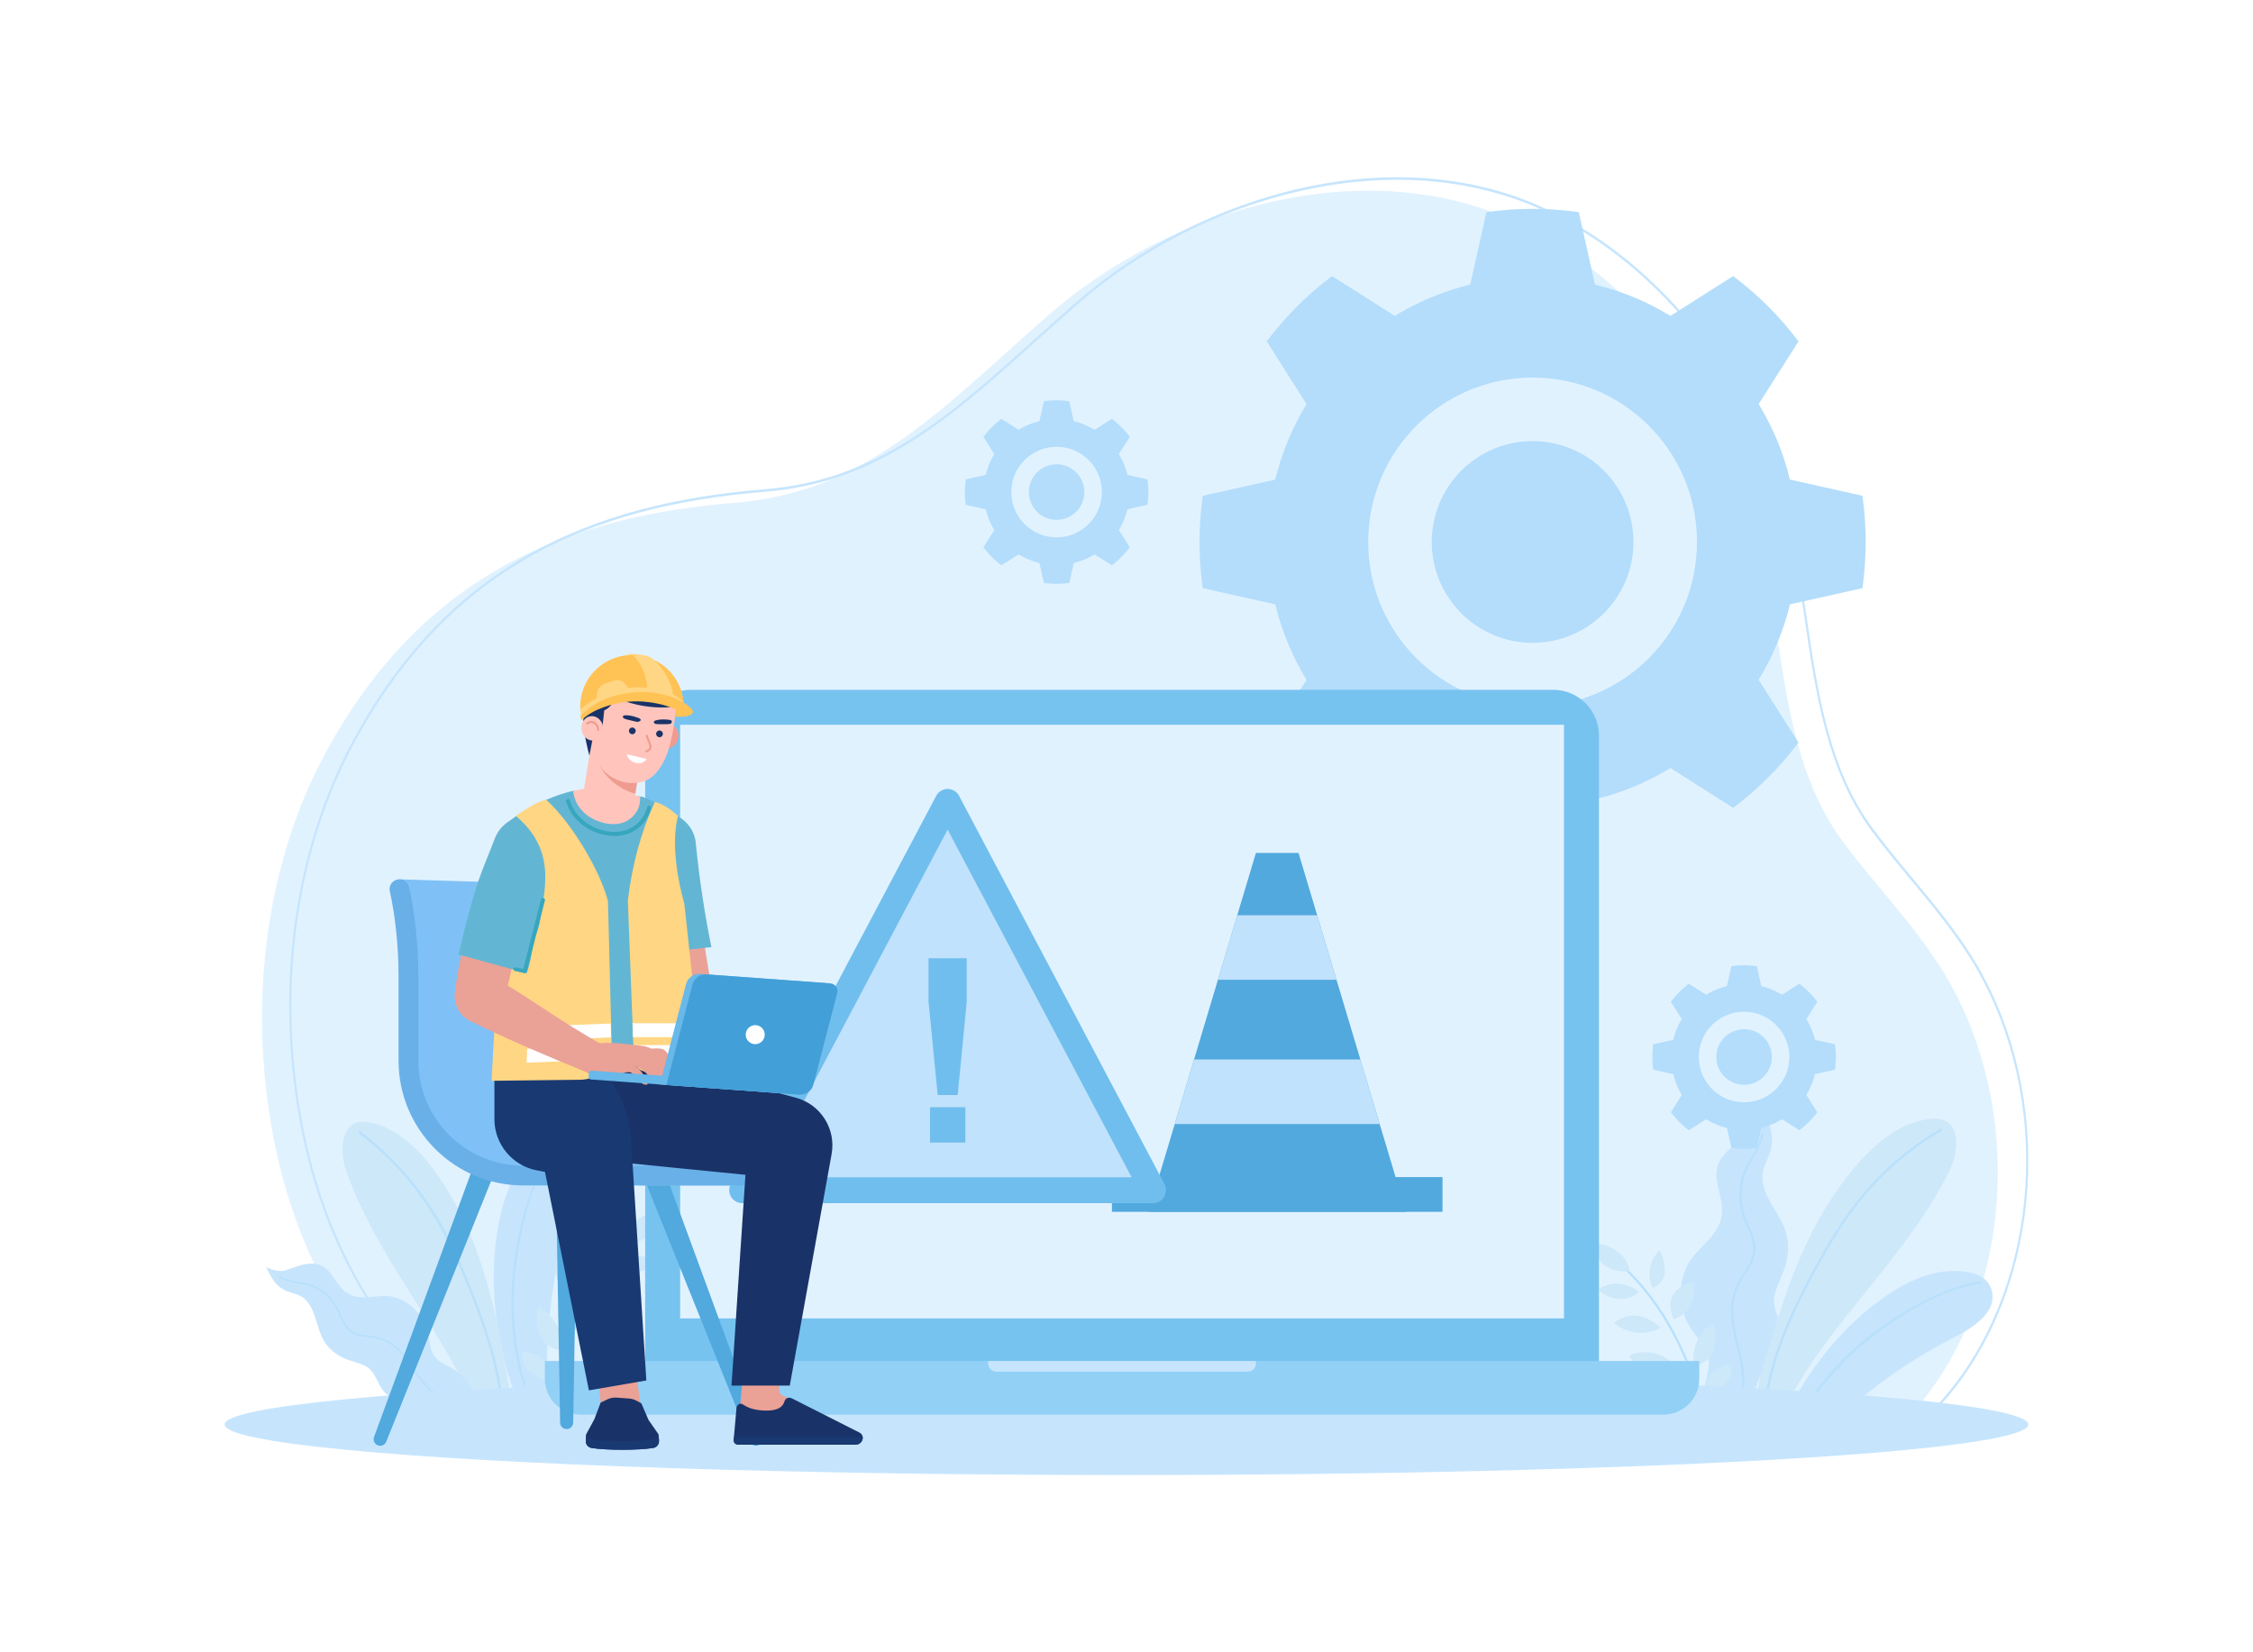 <?xml version="1.0" encoding="utf-8"?>
<!-- Generator: Adobe Illustrator 27.5.0, SVG Export Plug-In . SVG Version: 6.00 Build 0)  -->
<svg version="1.1" id="Layer_1" xmlns="http://www.w3.org/2000/svg" xmlns:xlink="http://www.w3.org/1999/xlink" x="0px" y="0px"
	 viewBox="0 0 3000 2200" style="enable-background:new 0 0 3000 2200;" xml:space="preserve">
<g>
	<rect style="fill:#FFFFFF;" width="3000" height="2200"/>
	<g>
		<g>
			<g>
				<path style="fill:#E1F2FF;" d="M590.797,1901.508h1936.718c14.725-14.638,28.495-30.382,41.124-47.379
					c116.548-156.863,121.611-397.424,16.645-564.01c-38.401-60.943-87.117-110.188-130.883-168.929
					c-102.071-136.998-73.059-339.192-138.088-497.186c-61.629-149.732-171.801-272.699-304.525-331.625
					c-196.688-87.325-449.068-17.513-614.068,125.794c-136.54,118.59-240.856,236.95-417.432,251.098
					c-222.446,17.823-415.77,93.792-545.371,330.451c-70.431,128.612-96.805,285.265-82.154,436.266
					C373.491,1649.631,464.872,1798.906,590.797,1901.508z"/>
			</g>
			<g>
				<g>
					<path style="fill:#C6E5FD;" d="M2625.495,1273.255c-23.643-37.426-50.261-69.507-78.447-103.478
						c-18.948-22.726-35.98-43.352-52.564-65.623c-59.101-79.358-74.286-183.001-88.982-283.328
						c-10.592-72.322-21.542-147.108-48.762-213.259C2293.607,454.223,2182.173,332.893,2051,274.69
						c-93.733-41.634-204.432-49.853-320.106-23.751c-107.638,24.345-212.754,77.574-295.992,149.876
						c-20.065,17.382-40.119,35.438-57.809,51.366c-111.709,100.42-208.189,187.144-358.518,199.227
						c-123.435,9.89-224.258,37.162-308.229,83.361C611.281,789.313,533.171,870.507,471.56,982.99
						c-68.49,124.989-97.793,280.54-82.513,438.001c19.085,196.439,99.487,353.668,239.157,467.459l0.365,0.291h22.137v-3.382
						h-21.249c-138.648-113.051-218.572-269.415-237.551-464.75c-15.207-156.687,13.938-311.446,82.069-435.781
						c61.313-111.941,139.03-192.733,237.59-246.992c83.644-46.021,184.131-73.194,307.201-83.057
						c151.2-12.143,247.993-99.158,360.073-199.914c17.684-15.915,37.727-33.964,57.77-51.326
						c82.895-72.011,187.601-125.022,294.824-149.281c115.152-25.977,225.3-17.818,318.556,23.605
						c130.489,57.893,241.35,178.608,304.168,331.186c27.04,65.715,37.951,140.257,48.526,212.446
						c14.753,100.697,30.005,204.816,89.634,284.894c16.634,22.33,33.7,42.989,52.676,65.755
						c28.113,33.885,54.67,65.887,78.194,103.128c50.907,80.857,77.397,182.136,74.589,285.171
						c-2.802,103.802-35.188,202.484-91.189,277.865c-12.276,16.464-26.029,32.293-40.883,47.052h-22.559v3.382h23.121l0.674-0.086
						l0.421-0.515c15.039-14.924,28.961-30.938,41.388-47.607c56.439-75.969,89.078-175.404,91.903-279.985
						C2703.476,1456.752,2676.79,1354.727,2625.495,1273.255z"/>
				</g>
			</g>
			<g>
				<g>
					<path style="fill:#C6E5FD;" d="M667.532,1794.139c8.016,37.271,17.682,71.711,44.389,101.52
						c0.395,0.447,0.873,0.997,1.435,1.649l19.295,1.581c0.332-6.032-1.699-13.981-2.647-18.843l0.002-0.032
						c-0.218-1.166-0.389-2.137-0.426-2.873c-0.13-2.339-0.289-4.68-0.389-7.016c-0.584-10.924-0.921-21.859-1.075-32.811
						c-0.031-2.427-0.03-4.882,0.002-7.336c-0.084-11.871,0.17-23.779,0.698-35.663c0.595-13.985,1.587-27.969,3.007-41.949
						c2.169-21.893,5.314-43.769,9.554-65.556c4.911-25.432,11.227-50.429,18.945-75.375c6.917-22.429,15.424-46.481,10.612-69.456
						c-4.251-20.282-25.839-32.002-46.815-18.572c-32.57,20.836-48.701,56.798-56.962,91.395
						C653.057,1673.766,655.021,1736.183,667.532,1794.139z"/>
				</g>
				<g>
					<g>
						<path style="fill:#B9E0FB;" d="M719.525,1897.813l3.677,0.301c0.002-0.032-0.028-0.034-0.025-0.066
							c-15.83-28.503-26.476-59.674-32.452-91.962c-9.968-53.983-7.616-110.37,3.665-163.952
							c8.481-40.352,21.667-83.093,46.029-116.307c1.195-1.656-1.329-3.458-2.491-1.831c-12.603,17.146-21.714,37.035-29.217,57.087
							C671.708,1680.238,668.02,1803.492,719.525,1897.813z"/>
					</g>
				</g>
				<g>
					<g>
						<path style="fill:#B9E0FB;" d="M736.521,1896.328c0.67-6.2,1.493-12.369,2.408-18.568v-0.032
							c11.826-80.475,40.599-160.218,93.602-220.757c0.609-0.731,1.25-1.462,1.89-2.162c1.341-1.494-0.823-3.752-2.164-2.226
							c-1.311,1.463-2.591,2.925-3.84,4.419c-50.23,58.44-78.423,133.955-91.042,210.933c-1.524,9.443-2.834,18.886-3.901,28.33
							c-0.031,0.032-0.031,0.032-0.031,0.064H736.521z"/>
					</g>
				</g>
				<g>
					<g>
						<path style="fill:#CDE8F9;" d="M790.532,1740.151c10.271,4.762,22.564,6.186,34.296,3.975
							c11.733-2.211,22.829-8.045,30.959-16.275c-9.831-5.998-20.134-9.636-32.279-7.667
							C811.364,1722.153,798.405,1731.283,790.532,1740.151z"/>
					</g>
					<g>
						<path style="fill:#CDE8F9;" d="M752.061,1842.092c10.411,3.583,22.15,3.809,32.753,0.631c10.603-3.178,20-9.739,26.219-18.306
							c-10.208-4.798-20.458-7.31-31.488-4.324C768.516,1823.077,757.932,1832.942,752.061,1842.092z"/>
					</g>
					<g>
						<path style="fill:#CDE8F9;" d="M784.227,1631.083c14.822,12.707,20.367,33.571,13.823,52.014
							c-9.783-1.897-17.921-11.084-19.104-20.099C777.764,1653.983,779.268,1639.339,784.227,1631.083z"/>
					</g>
					<g>
						<path style="fill:#CDE8F9;" d="M817.067,1687.511c17.801,12.655,42.487,8.951,57.287-8.597
							C856.055,1667.874,832.948,1671.792,817.067,1687.511z"/>
					</g>
					<g>
						<path style="fill:#CDE8F9;" d="M716.773,1739.426c21.345,11.65,33.723,34.949,30.858,58.084
							c-12.319-0.059-24.641-9.053-28.525-19.39C715.222,1767.785,713.043,1750.234,716.773,1739.426z"/>
					</g>
					<g>
						<path style="fill:#CDE8F9;" d="M771.776,1798.48c24.924,10.927,53.692,1.092,66.76-22.824
							C813.452,1766.736,786.646,1776.473,771.776,1798.48z"/>
					</g>
					<g>
						<path style="fill:#CDE8F9;" d="M733.679,1837.932c2.12-21.561-14.624-37.791-38.859-37.664
							C694.463,1821.167,710.555,1836.069,733.679,1837.932z"/>
					</g>
					<g>
						<path style="fill:#CDE8F9;" d="M874.811,1613.056c-11.713,2.377-23.154,7.27-31.899,14.985
							c-8.745,7.715-14.566,18.403-14.482,29.085c12.495-0.016,26.555-3.614,35.383-12.101
							C872.642,1636.539,875.635,1624.258,874.811,1613.056z"/>
					</g>
					<g>
						<path style="fill:#CDE8F9;" d="M739.948,1679.534c-1.417,10.69-0.057,21.692,5.223,30.967
							c5.28,9.275,14.718,16.658,26.143,18.911c4.198-10.855,5.105-23.849-0.97-33.365
							C764.268,1686.532,752.176,1681.258,739.948,1679.534z"/>
					</g>
				</g>
				<g>
					<path style="fill:#CDE8F9;" d="M583.054,1565.082c-22.929-33.033-53.475-63.818-91.986-70.839
						c-38.552-7.027-39.185,38.824-30.245,64.396c42.105,120.445,133.783,215.924,180.075,334.691
						c9.522,24.428,33.513,33.564,39.884,1.349c3.93-19.875-2.06-41.511-5.311-60.963
						C659.37,1737.399,638.775,1645.36,583.054,1565.082z"/>
				</g>
				<g>
					<g>
						<path style="fill:#B9E0FB;" d="M479.491,1506.133c44.305,33.624,81.847,76.559,109.427,125.985
							c16.015,28.701,28.866,59.379,41.042,90.021c11.362,28.595,21.567,57.764,29.157,87.711
							c8.585,33.868,13.577,68.641,13.154,103.719c-0.025,2.048-3.068,1.862-3.043-0.181
							c0.751-62.424-16.134-122.995-38.309-180.427c-21.692-56.18-46.42-111.189-84.26-157.675
							c-20.323-24.966-43.47-47.239-68.853-66.503C476.224,1507.583,477.899,1504.925,479.491,1506.133L479.491,1506.133z"/>
					</g>
				</g>
				<g>
					<path style="fill:#C6E5FD;" d="M2239.353,1737.672c1.889,11.235,5.97,22.033,12.212,31.375
						c1.462,2.193,3.019,4.329,4.637,6.437c5.394,7.09,11.29,13.957,15.149,21.716c1.668,3.385,2.93,6.936,3.627,10.738
						c0.532,2.963,0.669,5.902,0.529,8.856c-0.418,8.861-3.248,17.73-5.104,26.66c-1.009,4.81-1.716,9.671-1.6,14.552
						c0.266,12.376,5.741,23.899,11.841,35.174l54.521,3.41c1.155-8.4,0.804-17.182,0.35-25.747
						c-0.586-11.058,1.49-22.204,5.855-32.283c2.613-6.144,6.088-11.883,10.319-16.969c2.459-2.936,4.932-5.584,7.277-8.145
						c1.591-1.652,3.119-3.276,4.557-4.907c0.002-0.032,0.032-0.03,0.032-0.03c7.602-8.475,12.964-16.772,10.895-31.776
						c-0.019-0.193-0.041-0.353-0.091-0.548c-0.261-1.832-0.644-3.671-1.091-5.451c-1.749-6.766-4.612-13.252-6.953-19.801
						c-3.216-8.865-5.51-17.832-3.02-27.678c3.819-14.923,12.064-27.69,15.412-42.897c3.317-15.209,3.074-30.641-2.623-45.204
						c-9.392-24.127-30.985-44.748-29.125-70.751c0.7-10.053,5.462-18.006,9.035-27.051c3.505-8.923,4.469-18.8,2.941-28.325
						c-1.645-10.168-5.52-19.775-9.558-29.202c-0.134,6.585-6.502,18.578-9.195,22.391c-5.053,7.169-10.578,9.786-17.605,14.124
						c-13.612,8.386-28.08,17.865-34.513,33.644c-8.488,20.715,7.121,43.988,4.766,66.361c-3.284,31.105-35.019,44.57-46.965,70.197
						c-1.982,4.208-3.578,8.599-4.755,13.144C2237.778,1711.932,2237.206,1725.084,2239.353,1737.672z"/>
				</g>
				<g>
					<path style="fill:#C6E5FD;" d="M2371.674,1898.873l61.062,3.819c28.861-28.264,60.088-54.15,93.685-77.149
						c21.2-14.505,43.118-27.691,65.947-39.737c20.56-10.818,43.381-21.654,55.865-41.769c11.068-17.782,3.724-42.481-20.62-48.718
						c-37.856-9.662-74.39,3.884-104.373,22.458c-51.068,31.621-93.053,77.857-124.351,128.871
						C2388.379,1863.765,2378.705,1880.679,2371.674,1898.873z"/>
				</g>
				<g>
					<g>
						<path style="fill:#B9E0FB;" d="M2387.647,1899.872l3.469,0.217c4.871-9.315,10.184-18.347,15.941-27.129
							c30.556-46.601,71.754-85.528,117.446-115.511c33.952-22.276,72.839-42.778,113.146-48.125
							c1.938-0.261,1.292-3.359-0.616-3.096c-20.922,2.769-41.221,10.099-60.469,18.802
							C2499.951,1759.609,2427.9,1821.611,2387.647,1899.872z"/>
					</g>
				</g>
				<g>
					<g>
						<path style="fill:#B9E0FB;" d="M2163.843,1691.069c0.64,0.636,1.311,1.24,1.951,1.908
							c56.661,55.197,89.883,131.984,106.129,210.265H2275c-16.124-78.249-49.132-155.131-105.245-210.71
							c-1.25-1.271-2.499-2.48-3.749-3.688C2164.574,1687.445,2162.41,1689.703,2163.843,1691.069z"/>
					</g>
				</g>
				<g>
					<g>
						<path style="fill:#CDE8F9;" d="M2211.417,1767.915c-9.317,5.283-20.775,7.585-31.969,6.424
							c-11.193-1.161-22.049-5.778-30.288-12.881c8.814-6.411,18.242-10.639,29.806-9.739
							C2190.53,1752.62,2203.374,1760.192,2211.417,1767.915z"/>
					</g>
					<g>
						<path style="fill:#CDE8F9;" d="M2254.935,1860.775c-9.533,4.185-20.557,5.317-30.758,3.159
							c-10.201-2.158-19.511-7.593-25.976-15.163c9.255-5.312,18.714-8.477,29.302-6.533
							C2238.091,1844.181,2248.755,1852.63,2254.935,1860.775z"/>
					</g>
					<g>
						<path style="fill:#CDE8F9;" d="M2209.497,1664.844c-13.025,13.112-16.739,33.168-9.257,50
							c9.064-2.55,16.057-11.828,16.52-20.399C2217.223,1685.875,2214.755,1672.221,2209.497,1664.844z"/>
					</g>
					<g>
						<path style="fill:#CDE8F9;" d="M2182.673,1720.487c-15.831,13.296-39.314,11.746-54.496-3.598
							C2144.592,1705.072,2166.606,1706.947,2182.673,1720.487z"/>
					</g>
					<g>
						<path style="fill:#CDE8F9;" d="M2280.733,1761.456c-19.236,12.628-29.201,35.51-24.841,57.044
							c11.582-1.02,22.523-10.444,25.432-20.469C2284.233,1788.005,2285.02,1771.328,2280.733,1761.456z"/>
					</g>
					<g>
						<path style="fill:#CDE8F9;" d="M2233.255,1821.303c-22.654,12.229-50.418,5.232-64.429-16.237
							C2191.775,1794.713,2217.686,1801.771,2233.255,1821.303z"/>
					</g>
					<g>
						<path style="fill:#CDE8F9;" d="M2271.923,1855.423c-3.546-20.112,11.034-36.687,33.835-38.465
							C2307.599,1836.584,2293.537,1851.86,2271.923,1855.423z"/>
					</g>
					<g>
						<path style="fill:#CDE8F9;" d="M2123.007,1654.985c11.187,1.318,22.299,5.024,31.079,11.595
							c8.78,6.571,15.023,16.167,15.713,26.22c-11.752,0.963-25.234-1.319-34.148-8.609S2123.038,1665.585,2123.007,1654.985z"/>
					</g>
					<g>
						<path style="fill:#CDE8F9;" d="M2254.628,1706.944c2.102,9.943,1.615,20.396-2.683,29.533
							c-4.298,9.137-12.643,16.819-23.225,19.833c-4.73-9.88-6.517-22.03-1.489-31.455
							C2232.258,1715.431,2243.251,1709.523,2254.628,1706.944z"/>
					</g>
				</g>
				<g>
					<path style="fill:#CDE8F9;" d="M2474.413,1548.741c26.464-30.02,60.242-56.881,99.274-59.17
						c39.074-2.292,34.579,43.325,22.844,67.635c-55.277,114.504-156.999,198.184-216.246,310.512
						c-12.187,23.104-37.035,29.26-39.763-3.51c-1.683-20.217,6.684-40.978,12.087-59.902
						C2379.362,1710.603,2410.102,1621.696,2474.413,1548.741z"/>
				</g>
				<g>
					<g>
						<path style="fill:#B9E0FB;" d="M2585.235,1505.624c-48.039,28.17-90.315,66.65-123.128,112.884
							c-17.893,25.211-33.209,52.448-47.938,79.759c-14.65,27.162-28.228,55.025-39.26,84.013
							c-12.462,32.745-21.482,66.817-25.003,101.913c-0.203,2.029-3.247,1.85-3.042-0.19c6.189-61.691,29.28-119.463,57.39-173.571
							c28.429-54.721,60-107.836,104.08-150.415c22.91-22.13,48.313-41.274,75.522-57.23
							C2585.572,1501.782,2586.941,1504.623,2585.235,1505.624L2585.235,1505.624z"/>
					</g>
				</g>
				<g>
					<g>
						<path style="fill:#B9E0FB;" d="M2319.706,1838.83c0.13,18.992-2.541,37.842-6.629,56.379l3.134,0.196
							c4.434-20.299,7.212-41.021,6.42-61.775c-1.128-29.247-13.982-56.362-14.713-85.617c-0.425-15.985,3.685-31.176,11.852-44.713
							c6.281-10.469,14.28-20.544,17.243-32.781c2.643-10.919-0.777-21.549-5.06-31.5c-6.463-15.056-12.884-28.709-12.796-45.649
							c0.098-16.047,3.556-31.057,11.757-44.655c7.323-12.124,13.704-23.797,17.556-37.699c0.541-1.973-2.333-2.98-2.874-1.008
							c-2.693,9.674-6.397,18.871-11.443,27.506c-3.488,5.961-7.415,11.608-10.461,17.852c-6.296,12.857-8.238,29.108-7.41,43.398
							c0.753,13.457,5.376,24.927,10.824,36.925c7.21,15.868,10.725,29.625,2.313,45.822c-5.732,11.013-13.614,20.649-18.43,32.197
							c-5.209,12.543-6.844,26.105-5.852,39.673C2307.31,1782.503,2319.505,1809.385,2319.706,1838.83z"/>
					</g>
				</g>
				<g>
					<path style="fill:#C6E5FD;" d="M557.38,1748.922c5.462,6.871,9.562,14.885,11.734,23.503c0.512,2.021,0.943,4.072,1.327,6.148
						c1.316,6.949,2.25,14.097,4.726,20.431c1.088,2.754,2.478,5.339,4.297,7.7c1.423,1.833,3.033,3.409,4.792,4.82
						c5.275,4.234,11.778,6.971,17.822,10.345c3.26,1.811,6.203,4.082,9.126,6.384c11.543,9.094,24.314,22.901,29.491,58.859
						l-41.096,1.969c-5.385-3.542-10.225-8.212-14.889-12.838c-6.021-5.971-13.442-10.333-21.415-12.729
						c-4.835-1.491-9.876-2.24-14.928-2.189c-2.924,0.04-5.692,0.235-8.344,0.395c-1.751,0.152-3.454,0.278-5.114,0.345
						c-0.019-0.015-0.033,0.005-0.033,0.005c-8.697,0.429-16.157-0.444-23.681-9.339c-0.1-0.109-0.181-0.204-0.267-0.334
						c-0.914-1.091-1.771-2.262-2.561-3.443c-2.98-4.518-5.233-9.588-7.788-14.364c-3.435-6.495-7.395-12.468-14.283-15.913
						c-10.464-5.192-21.939-6.539-32.326-12.169c-10.372-5.65-19.066-13.626-24.499-24.553
						c-9.023-18.074-9.856-41.958-25.657-53.986c-6.099-4.662-13.058-5.734-20.038-8.099c-6.876-2.345-13.009-6.754-17.675-12.534
						c-4.976-6.179-8.5-13.46-11.838-20.751c3.831,3.256,13.912,5.377,17.456,5.636c6.659,0.493,10.955-1.615,16.998-3.785
						c11.694-4.211,24.447-8.401,36.724-4.401c16.14,5.226,21.523,26.733,35.501,36.614c19.438,13.731,43.223,0.825,63.924,6.392
						c3.409,0.901,6.728,2.136,9.922,3.708C543.471,1734.891,551.276,1741.204,557.38,1748.922z"/>
				</g>
				<g>
					<g>
						<path style="fill:#B9E0FB;" d="M574.434,1850.181c10.786,9.711,22.911,17.609,35.575,24.466l-1.477,2.048
							c-13.847-7.536-27.096-16.316-38.553-27.332c-16.139-15.532-25.114-37.274-41.459-52.563
							c-8.918-8.37-19.682-13.518-31.558-15.303c-9.167-1.403-18.979-1.538-27.474-5.901c-7.579-3.894-11.919-11.41-15.433-19.119
							c-5.326-11.653-9.87-22.569-19.594-31.104c-9.219-8.076-19.548-13.537-31.477-15.333c-10.64-1.594-20.546-3.546-30.443-8.2
							c-1.401-0.664-0.52-2.962,0.881-2.298c6.894,3.231,14.027,5.591,21.519,6.832c5.175,0.854,10.393,1.276,15.505,2.548
							c10.539,2.604,20.809,9.638,28.554,17.398c7.307,7.292,11.516,15.983,15.61,25.455c5.411,12.53,11.489,21.691,25.009,24.673
							c9.199,2.02,18.702,2.005,27.742,4.866c9.808,3.121,18.386,8.982,25.636,16.478
							C548.536,1813.911,557.712,1835.125,574.434,1850.181z"/>
					</g>
				</g>
			</g>
			<g>
				<ellipse style="fill:#C6E5FD;" cx="1500" cy="1896.702" rx="1200.855" ry="67.298"/>
			</g>
		</g>
		<g>
			<g>
				<g>
					<path style="fill:#B3DDFB;" d="M2322.347,1310.276c-53.626,0-97.1,43.474-97.1,97.102c0,53.628,43.474,97.102,97.1,97.102
						c53.628,0,97.102-43.474,97.102-97.102C2419.448,1353.75,2375.975,1310.276,2322.347,1310.276z M2322.347,1467.672
						c-33.3,0-60.294-26.994-60.294-60.294s26.994-60.296,60.294-60.296c33.301,0,60.296,26.995,60.296,60.296
						S2355.647,1467.672,2322.347,1467.672z"/>
				</g>
			</g>
			<g>
				<g>
					<circle style="fill:#B3DDFB;" cx="2322.348" cy="1407.378" r="36.994"/>
				</g>
			</g>
			<g>
				<g>
					<g>
						<path style="fill:#B3DDFB;" d="M2338.016,1286.222c-5.252-0.681-10.521-1.028-15.666-1.028c-5.15,0-10.42,0.347-15.672,1.028
							l-1.272,0.167l-10.02,44.859h53.928l-10.026-44.859L2338.016,1286.222z"/>
					</g>
				</g>
				<g>
					<g>
						<path style="fill:#B3DDFB;" d="M2305.406,1528.367l1.272,0.167c5.252,0.681,10.521,1.028,15.672,1.028
							c5.144,0,10.414-0.347,15.666-1.028l1.273-0.167l10.026-44.918h-53.928L2305.406,1528.367z"/>
					</g>
				</g>
				<g>
					<g>
						<path style="fill:#B3DDFB;" d="M2247.762,1310.629c-4.218,3.244-8.191,6.722-11.812,10.348
							c-3.675,3.675-7.152,7.648-10.348,11.812l-0.777,1.016l24.622,38.806l38.137-38.131l-38.806-24.634L2247.762,1310.629z"/>
					</g>
				</g>
				<g>
					<g>
						<path style="fill:#B3DDFB;" d="M2357.07,1480.234l38.848,24.676l1.016-0.783c4.224-3.25,8.197-6.734,11.812-10.354
							c3.656-3.651,7.14-7.624,10.354-11.806l0.783-1.016l-24.676-38.854L2357.07,1480.234z"/>
					</g>
				</g>
				<g>
					<g>
						<path style="fill:#B3DDFB;" d="M2246.22,1380.414l-44.858,10.02l-0.167,1.273c-0.687,5.24-1.034,10.516-1.034,15.672
							c0,5.156,0.346,10.432,1.034,15.672l0.167,1.273l44.858,10.02V1380.414z"/>
					</g>
				</g>
				<g>
					<g>
						<path style="fill:#B3DDFB;" d="M2443.501,1391.706l-0.167-1.273l-44.918-10.02v53.928l44.918-10.02l0.167-1.273
							c0.687-5.24,1.033-10.51,1.033-15.672C2444.534,1402.216,2444.188,1396.946,2443.501,1391.706z"/>
					</g>
				</g>
				<g>
					<g>
						<path style="fill:#B3DDFB;" d="M2224.825,1480.951l0.777,1.016c3.202,4.17,6.686,8.144,10.348,11.806
							c3.615,3.621,7.588,7.104,11.812,10.354l1.016,0.783l38.806-24.634l-38.137-38.131L2224.825,1480.951z"/>
					</g>
				</g>
				<g>
					<g>
						<path style="fill:#B3DDFB;" d="M2419.883,1333.805l-0.783-1.016c-3.208-4.17-6.692-8.144-10.354-11.812
							c-3.621-3.627-7.594-7.104-11.812-10.348l-1.016-0.783l-38.848,24.676l38.137,38.137L2419.883,1333.805z"/>
					</g>
				</g>
			</g>
		</g>
		<g>
			<g>
				<g>
					<path style="fill:#B3DDFB;" d="M2040.739,369.138c-194.666,0-352.477,157.812-352.477,352.483s157.812,352.483,352.477,352.483
						c194.671,0,352.483-157.812,352.483-352.483S2235.411,369.138,2040.739,369.138z M2040.739,940.491
						c-120.881,0-218.87-97.989-218.87-218.87s97.989-218.876,218.87-218.876c120.881,0,218.876,97.994,218.876,218.876
						S2161.621,940.491,2040.739,940.491z"/>
				</g>
			</g>
			<g>
				<g>
					<circle style="fill:#B3DDFB;" cx="2040.742" cy="721.62" r="134.29"/>
				</g>
			</g>
			<g>
				<g>
					<g>
						<path style="fill:#B3DDFB;" d="M2097.62,281.819c-19.064-2.473-38.194-3.73-56.867-3.73c-18.696,0-37.825,1.258-56.889,3.73
							l-4.62,0.607l-36.372,162.838h195.761l-36.394-162.838L2097.62,281.819z"/>
					</g>
				</g>
				<g>
					<g>
						<path style="fill:#B3DDFB;" d="M1979.244,1160.814l4.62,0.607c19.064,2.473,38.194,3.73,56.889,3.73
							c18.674,0,37.803-1.258,56.867-3.73l4.62-0.607l36.394-163.055h-195.761L1979.244,1160.814z"/>
					</g>
				</g>
				<g>
					<g>
						<path style="fill:#B3DDFB;" d="M1769.993,370.417c-15.312,11.777-29.735,24.4-42.878,37.565
							c-13.339,13.338-25.961,27.761-37.565,42.878l-2.82,3.687l89.379,140.867l138.438-138.417l-140.867-89.422L1769.993,370.417z"
							/>
					</g>
				</g>
				<g>
					<g>
						<path style="fill:#B3DDFB;" d="M2166.785,986.091l141.019,89.574l3.687-2.841c15.334-11.799,29.757-24.443,42.878-37.586
							c13.273-13.252,25.918-27.675,37.586-42.857l2.841-3.687l-89.574-141.041L2166.785,986.091z"/>
					</g>
				</g>
				<g>
					<g>
						<path style="fill:#B3DDFB;" d="M1764.397,623.74l-162.838,36.372l-0.607,4.62c-2.494,19.021-3.752,38.172-3.752,56.889
							c0,18.717,1.258,37.868,3.752,56.889l0.607,4.62l162.838,36.372V623.74z"/>
					</g>
				</g>
				<g>
					<g>
						<path style="fill:#B3DDFB;" d="M2480.532,664.731l-0.607-4.62L2316.87,623.74v195.761l163.055-36.372l0.607-4.62
							c2.494-19.021,3.752-38.15,3.752-56.889S2483.027,683.752,2480.532,664.731z"/>
					</g>
				</g>
				<g>
					<g>
						<path style="fill:#B3DDFB;" d="M1686.73,988.694l2.82,3.687c11.625,15.139,24.27,29.562,37.565,42.857
							c13.122,13.143,27.545,25.788,42.878,37.586l3.687,2.841l140.867-89.422l-138.438-138.417L1686.73,988.694z"/>
					</g>
				</g>
				<g>
					<g>
						<path style="fill:#B3DDFB;" d="M2394.797,454.547l-2.841-3.687c-11.647-15.139-24.291-29.561-37.586-42.878
							c-13.143-13.165-27.566-25.788-42.878-37.565l-3.687-2.841l-141.019,89.574l138.438,138.438L2394.797,454.547z"/>
					</g>
				</g>
			</g>
		</g>
		<g>
			<g>
				<g>
					<path style="fill:#77C3F0;" d="M2068.08,918.442H920.095c-33.707,0-61.032,27.325-61.032,61.032v868.376h1270.048V979.474
						C2129.112,945.768,2101.787,918.442,2068.08,918.442z"/>
				</g>
			</g>
			<g>
				<g>
					<polygon style="fill:#E1F2FF;" points="905.668,1755.421 905.668,965.047 905.669,965.046 2082.508,965.046 2082.508,1755.421 
											"/>
				</g>
			</g>
			<g>
				<g>
					<path style="fill:#92D0F6;" d="M725.503,1812.121v23.69c0,26.382,21.387,47.768,47.768,47.768h1441.634
						c26.382,0,47.768-21.386,47.768-47.768v-23.69H725.503z"/>
				</g>
			</g>
			<g>
				<g>
					<path style="fill:#C6E5FD;" d="M1315.83,1812.121v3.487c0,5.903,4.785,10.689,10.689,10.689h335.138
						c5.903,0,10.689-4.786,10.689-10.689v-3.487H1315.83z"/>
				</g>
			</g>
		</g>
		<g>
			<g>
				<g>
					<path style="fill:#B3DDFB;" d="M1406.921,558.089c-53.626,0-97.1,43.474-97.1,97.102c0,53.628,43.474,97.102,97.1,97.102
						c53.628,0,97.102-43.474,97.102-97.102C1504.023,601.563,1460.549,558.089,1406.921,558.089z M1406.921,715.485
						c-33.3,0-60.294-26.994-60.294-60.294s26.994-60.296,60.294-60.296s60.296,26.995,60.296,60.296
						S1440.221,715.485,1406.921,715.485z"/>
				</g>
			</g>
			<g>
				<g>
					<circle style="fill:#B3DDFB;" cx="1406.922" cy="655.191" r="36.994"/>
				</g>
			</g>
			<g>
				<g>
					<g>
						<path style="fill:#B3DDFB;" d="M1422.591,534.035c-5.252-0.681-10.522-1.028-15.666-1.028c-5.15,0-10.42,0.346-15.672,1.028
							l-1.273,0.167l-10.02,44.858h53.928l-10.026-44.858L1422.591,534.035z"/>
					</g>
				</g>
				<g>
					<g>
						<path style="fill:#B3DDFB;" d="M1389.98,776.18l1.273,0.167c5.252,0.681,10.521,1.028,15.672,1.028
							c5.144,0,10.414-0.346,15.666-1.028l1.273-0.167l10.026-44.918h-53.928L1389.98,776.18z"/>
					</g>
				</g>
				<g>
					<g>
						<path style="fill:#B3DDFB;" d="M1332.336,558.442c-4.218,3.244-8.191,6.722-11.812,10.348
							c-3.675,3.674-7.152,7.648-10.348,11.812l-0.777,1.016l24.622,38.806l38.137-38.131l-38.806-24.634L1332.336,558.442z"/>
					</g>
				</g>
				<g>
					<g>
						<path style="fill:#B3DDFB;" d="M1441.644,728.047l38.848,24.676l1.016-0.783c4.224-3.25,8.197-6.734,11.812-10.354
							c3.657-3.651,7.14-7.624,10.354-11.806l0.783-1.016l-24.676-38.854L1441.644,728.047z"/>
					</g>
				</g>
				<g>
					<g>
						<path style="fill:#B3DDFB;" d="M1330.794,628.227l-44.859,10.02l-0.167,1.273c-0.687,5.24-1.034,10.516-1.034,15.672
							s0.347,10.432,1.034,15.672l0.167,1.273l44.859,10.02V628.227z"/>
					</g>
				</g>
				<g>
					<g>
						<path style="fill:#B3DDFB;" d="M1528.075,639.519l-0.167-1.273l-44.918-10.02v53.928l44.918-10.02l0.167-1.273
							c0.687-5.24,1.034-10.51,1.034-15.672C1529.109,650.029,1528.762,644.759,1528.075,639.519z"/>
					</g>
				</g>
				<g>
					<g>
						<path style="fill:#B3DDFB;" d="M1309.399,728.764l0.777,1.016c3.203,4.17,6.686,8.144,10.348,11.806
							c3.615,3.621,7.588,7.104,11.812,10.354l1.016,0.783l38.806-24.634l-38.137-38.131L1309.399,728.764z"/>
					</g>
				</g>
				<g>
					<g>
						<path style="fill:#B3DDFB;" d="M1504.457,581.618l-0.783-1.016c-3.208-4.17-6.692-8.144-10.354-11.812
							c-3.621-3.627-7.594-7.104-11.812-10.348l-1.016-0.783l-38.848,24.676l38.137,38.137L1504.457,581.618z"/>
					</g>
				</g>
			</g>
		</g>
		<g>
			<g>
				<g>
					<polygon style="fill:#51A9DE;" points="1672.306,1135.671 1647.466,1218.661 1621.73,1304.583 1589.967,1410.622 
						1564.231,1496.625 1529.211,1613.495 1872.166,1613.495 1837.146,1496.625 1811.41,1410.622 1779.647,1304.583 
						1753.912,1218.661 1729.071,1135.671 					"/>
				</g>
			</g>
			<g>
				<g>
					<rect x="1480.602" y="1567.286" style="fill:#51A9DE;" width="440.193" height="46.214"/>
				</g>
			</g>
			<g>
				<g>
					<g>
						<polygon style="fill:#C0E2FC;" points="1779.647,1304.583 1621.73,1304.583 1647.466,1218.661 1753.912,1218.661 						"/>
					</g>
				</g>
				<g>
					<g>
						<polygon style="fill:#C0E2FC;" points="1837.146,1496.625 1564.231,1496.625 1589.967,1410.622 1811.41,1410.622 						"/>
					</g>
				</g>
			</g>
		</g>
		<g>
			<g>
				<polygon style="fill:#C0E2FC;" points="1261.829,1067.699 988.236,1584.733 1535.422,1584.733 				"/>
			</g>
			<g>
				<path style="fill:#70BEED;" d="M1550.658,1576.673l-273.597-517.031c-2.989-5.662-8.826-9.176-15.228-9.176
					c-6.402,0-12.246,3.514-15.235,9.173l-273.591,517.034c-2.807,5.302-2.632,11.795,0.464,16.955
					c3.097,5.143,8.759,8.341,14.764,8.341h547.188c6.005,0,11.667-3.198,14.764-8.341
					C1553.29,1588.478,1553.472,1581.982,1550.658,1576.673z M1016.854,1567.501l244.979-462.951l244.979,462.951H1016.854z"/>
			</g>
			<g>
				<g>
					<path style="fill:#70BEED;" d="M1248.61,1458.004l-12.216-124.492v-57.564h50.869v57.564l-12.047,124.492H1248.61z
						 M1238.401,1521.257v-47.021h47.021v47.021H1238.401z"/>
				</g>
			</g>
		</g>
		<g>
			<g>
				<g>
					<g>
						<path style="fill:#51A9DE;" d="M754.528,1504.442h6.577c4.858,0,8.775,3.978,8.7,8.835l-6.577,380.941
							c-0.073,4.753-3.947,8.568-8.7,8.568l0,0h-0.001c-4.754,0-8.628-3.815-8.7-8.568l-6.577-380.941
							c-0.074-4.857,3.843-8.835,8.7-8.835H754.528z"/>
					</g>
					<g>
						<path style="fill:#51A9DE;" d="M663.501,1507.385l6.138,2.361c4.534,1.744,6.762,6.862,4.949,11.369l-160.292,398.453
							c-1.774,4.41-6.759,6.58-11.196,4.874l0,0l-0.001,0c-4.437-1.706-6.683-6.658-5.045-11.12l148.016-403.174
							c1.674-4.56,6.758-6.866,11.292-5.123L663.501,1507.385z"/>
					</g>
					<g>
						<path style="fill:#51A9DE;" d="M849.523,1507.385l-6.138,2.361c-4.534,1.744-6.762,6.862-4.949,11.369l160.292,398.453
							c1.774,4.41,6.759,6.58,11.196,4.874l0,0l0.001,0c4.437-1.706,6.683-6.658,5.045-11.12l-148.016-403.174
							c-1.674-4.56-6.758-6.866-11.292-5.123L849.523,1507.385z"/>
					</g>
				</g>
				<g>
					<g>
						<path style="fill:#7FC1F7;" d="M554.344,1453.509c3.653,16.519,8.983,33.004,18.789,46.792
							c11.813,16.617,29.319,28.299,47.417,37.677c43.007,22.343,94.866,28.134,148.7,32.576c27.575,2.271,55.676,4.212,83.35,7.832
							h203.533c3.62,0,6.91-1.481,9.313-3.85c1.579-1.579,2.731-3.554,3.356-5.758c-11.714-2.073-17.354-3.652-28.575-3.554
							c-37.249,0.296-76.67-0.066-110.76-13.162c-10.003-3.817-19.546-8.753-28.43-15.071
							c-34.979-24.876-53.504-67.588-60.085-109.97c-6.614-42.415-2.896-85.653-2.402-128.562
							c0.526-42.908,0.79-80.245-18.098-118.778l-289.141-8.895C565.367,1257.853,534.272,1362.197,554.344,1453.509z"/>
					</g>
					<g>
						<g>
							<path style="fill:#69B0E8;" d="M985.33,1578.385h70.802c7.269,0,13.162-5.893,13.162-13.162l0,0
								c0-7.269-5.893-13.162-13.162-13.162H985.33c-77.236,0-139.848-62.612-139.848-139.848v-113.524
								c0-40.774-4.632-75.524-12.308-108.823c-1.69-7.33-9.169-11.737-16.409-9.695l-0.004,0.001
								c-6.746,1.903-10.823,8.735-9.254,15.566c7.172,31.208,11.651,64.597,11.651,102.951v113.524
								C819.157,1503.987,893.555,1578.385,985.33,1578.385z"/>
						</g>
					</g>
					<g>
						<path style="fill:#69B0E8;" d="M528.288,1171.276l0.004-0.001c7.24-2.042,14.719,2.364,16.409,9.695
							c7.677,33.3,12.309,76.945,12.309,117.719v113.524c0,77.236,62.612,139.848,139.848,139.848h72.392h83.359h203.523
							c7.272,0,13.162,5.89,13.162,13.162c0,1.218-0.165,2.435-0.494,3.554c-0.625,2.205-1.777,4.179-3.356,5.758
							c-2.402,2.37-5.693,3.85-9.313,3.85H852.609H769.25h-72.392c-91.775,0-166.173-74.398-166.173-166.173v-113.524
							c0-38.354-4.479-80.639-11.65-111.846C517.465,1180.011,521.542,1173.179,528.288,1171.276z"/>
					</g>
				</g>
			</g>
			<g>
				<g>
					<g>
						<path style="fill:#EAA196;" d="M1043.552,1801.046l-5.913,42.931c-0.723,7.635-0.508,12.094,5.401,14.573l31.856,15.64
							c16.631,6.975,11.645,25.29-6.388,25.29h-83.23v-25.359l7.051-73.074H1043.552z"/>
					</g>
				</g>
				<g>
					<g>
						<path style="fill:#193368;" d="M992.812,1872.131c-1.236-0.738-4.067-2.451-5.011-2.846c-3.213-1.346-6.822,1.906-7.135,5.468
							l-3.72,42.315c-0.313,3.566,2.323,6.457,5.889,6.457h156.743c4.675,0,8.793-3.784,9.204-8.46
							c0.049-0.557-0.004-1.224-0.066-1.781c-0.331-2.561-1.917-4.787-4.38-5.9l-89.38-45.242
							c-4.947-2.564-9.097-0.576-10.496,4.029c-2.301,7.576-9.288,12.191-24.808,11.993
							C1008.385,1878.019,998.751,1875.679,992.812,1872.131z"/>
					</g>
					<g>
						<path style="fill:#193972;" d="M977.278,1913.284l-0.333,3.785c-0.313,3.562,2.327,6.457,5.889,6.457h156.743
							c4.675,0,8.793-3.784,9.204-8.46c0.049-0.557-0.004-1.224-0.066-1.781H977.278z"/>
					</g>
				</g>
			</g>
			<g>
				<g>
					<polygon style="fill:#EAA196;" points="841.122,1783.873 854.782,1884.243 802.897,1892.079 790.663,1788.713 					"/>
				</g>
				<g>
					<path style="fill:#193368;" d="M877.486,1918.884c0,4.966-3.563,8.312-7.772,9.068c-19.863,3.13-61.42,3.238-81.931,0
						c-4.209-0.756-7.772-4.102-7.772-9.068c0,0,0.108-6.909,0.432-8.635c-0.108-0.108,0-0.216,0-0.324l11.01-20.401l8.312-21.913
						l8.852-4.317c3.993-1.944,8.525-2.807,12.953-2.375l15.867,1.187c3.563,0.216,6.907,1.188,10.038,2.915l6.478,3.454
						l9.606,22.128l13.277,19.106c0.108,0.108,0.108,0.431,0.108,0.864C877.378,1912.948,877.486,1918.884,877.486,1918.884z"/>
				</g>
				<g>
					<path style="fill:#193972;" d="M877.486,1918.884c0,4.966-3.563,8.312-7.772,9.068c-19.863,3.13-61.42,3.238-81.931,0
						c-4.209-0.756-7.772-4.102-7.772-9.068c0,0,0.108-6.909,0.432-8.635c0.972,3.454,3.887,5.829,7.339,6.369
						c20.511,3.238,62.068,3.13,81.931,0c3.347-0.54,6.154-2.699,7.231-6.045C877.378,1912.948,877.486,1918.884,877.486,1918.884z"
						/>
				</g>
			</g>
			<g>
				<g>
					<g>
						<g>
							
								<ellipse transform="matrix(0.707 -0.707 0.707 0.707 -665.77 1035.314)" style="fill:#EAA196;" cx="916.85" cy="1321.313" rx="31.515" ry="31.515"/>
						</g>
						<g>
							<polygon style="fill:#EAA196;" points="978.584,1404.355 943.836,1424.859 888.548,1335.769 946.921,1311.881 							"/>
						</g>
						<g>
							<circle style="fill:#EAA196;" cx="961.21" cy="1414.607" r="20.173"/>
						</g>
					</g>
					<g>
						<g>
							<path style="fill:#EAA196;" d="M1003.525,1420.877c-0.436-0.113-0.877-0.199-1.322-0.256
								c-2.297-0.293-4.616,0.192-6.931,0.263c-2.315,0.072-4.844-0.379-6.386-2.107c-0.841-0.943-1.293-2.163-1.702-3.359
								c-1.225-3.586-2.23-7.248-3.006-10.957c6.661,0.37,13.323,0.74,19.984,1.111c1.216,0.068,2.48,0.148,3.544,0.741
								c9.575,5.334,17.328,17.016,23.574,25.863c0.973,1.379,1.964,3.138,1.219,4.652c-0.368,0.748-1.104,1.256-1.88,1.559
								c-2.185,0.855-4.715,0.277-6.736-0.914c-2.021-1.191-3.647-2.934-5.303-4.595
								C1014.538,1428.825,1009.424,1422.407,1003.525,1420.877z"/>
						</g>
						<g>
							
								<ellipse transform="matrix(0.984 -0.177 0.177 0.984 -235.062 192.315)" style="fill:#EAA196;" cx="961.076" cy="1414.514" rx="20.076" ry="20.076"/>
						</g>
						<g>
							<path style="fill:#EAA196;" d="M953.26,1399.968c-5.123,2.418-9.636,6.219-12.775,10.946
								c-1.578,2.376-2.986,5.12-3.621,7.919c-0.627,2.765,1.221,4.35,3.476,5.748c3.55,2.202,7.109,4.408,10.878,6.211
								c3.69,1.765,7.621,3.147,11.7,3.46c5.425,0.416,10.98-1.144,15.396-4.322c1.961-1.411,3.699-3.125,5.732-4.429
								c2.034-1.304,4.497-2.191,6.858-1.682c2.012,0.433,3.697,1.825,4.996,3.421c1.299,1.596,2.286,3.419,3.464,5.106
								c1.589,2.277,3.592,4.354,6.118,5.508c2.526,1.154,5.637,1.262,7.995-0.206c0.433-0.27,0.85-0.604,1.072-1.064
								c0.45-0.933-0.026-2.029-0.501-2.95c-4.14-8.032-8.333-18.848-16.587-23.533c-4.087-2.32-8.021-3.391-11.565-6.576
								c-3.516-3.159-8.693-5.646-13.454-5.866C961.943,1397.174,958.587,1397.453,953.26,1399.968z"/>
						</g>
						<g>
							<path style="fill:#EAA196;" d="M930.432,1425.024c0.719-0.556,1.475-1.018,2.247-1.25c1.983-0.598,4.098,0.22,5.956,1.136
								c1.858,0.916,3.781,1.974,5.85,1.87c2.613-0.131,4.834-2.168,5.9-4.558c1.066-2.389,1.179-5.084,1.15-7.7
								c-0.042-3.881,0.592-7.464,0.899-11.295c0.031-0.381,0.027-0.824-0.268-1.067c-0.316-0.261-0.784-0.148-1.174-0.021
								c-6.276,2.035-13.091,3.579-18.961,6.648c-2.797,1.463-5.22,3.539-7.583,5.632c-5.394,4.779-10.618,9.745-15.841,14.711
								c-0.258,0.245-0.525,0.506-0.628,0.846c-0.16,0.529,0.124,1.088,0.464,1.523c1.52,1.941,4.188,2.619,6.651,2.558
								c2.514-0.063,5.01-0.774,7.179-2.046c2.016-1.183,3.704-2.813,5.374-4.427C928.458,1426.8,929.407,1425.816,930.432,1425.024
								z"/>
						</g>
						<g>
							<path style="fill:#EAA196;" d="M985.213,1441.343c-5.138-2.942-7.05-9.29-8.484-14.641c-0.727-2.714-1.247-5.529-2.19-8.18
								c-1.069-5.305-3.503-9.594-7.587-13.011c-0.144-0.12-0.297-0.255-0.335-0.439c-0.026-0.126,0.007-0.256,0.052-0.376
								c0.366-0.981,1.438-1.473,2.409-1.865c2.047-0.826,4.246-2.161,6.506-2.13c2.359,0.032,4.563,1.374,6.145,3.134
								c2.647,2.945,4.393,6.891,5.501,10.631c2.474,8.352,4.898,16.553,8.132,24.628c0.257,0.642,0.509,1.395,0.164,1.995
								c-0.221,0.385-0.64,0.607-1.047,0.782C991.534,1443.139,987.997,1442.937,985.213,1441.343z"/>
						</g>
					</g>
				</g>
				<g>
					<g>
						<path style="fill:#EAA196;" d="M924.568,1119.465c4.243,23.085-10.36,45.27-32.893,50.725
							c-0.803,0.195-1.617,0.368-2.44,0.519c-23.908,4.394-46.851-11.425-51.244-35.333s11.425-46.851,35.333-51.244
							C897.231,1079.738,920.174,1095.557,924.568,1119.465z"/>
					</g>
					<g>
						
							<ellipse transform="matrix(0.501 -0.865 0.865 0.501 -686.161 1452.989)" style="fill:#EAA196;" cx="916.97" cy="1321.542" rx="31.425" ry="31.425"/>
					</g>
					<g>
						<path style="fill:#EAA196;" d="M838.004,1135.374L838.004,1135.374c11.469,64.705,27.437,128.53,47.786,191.013l0.272,0.836
							l61.814-11.36l0,0c-12.287-64.554-20.056-129.886-23.252-195.521l-0.043-0.878L838.004,1135.374z"/>
					</g>
				</g>
				<g>
					<path style="fill:#63B6D3;" d="M926.087,1118.978c-4.552-24.767-28.32-41.155-53.087-36.603
						c-19.194,3.528-33.355,18.595-36.638,36.726c-0.975,5.385-0.741,10.878-0.189,16.296c1.922,18.873,4.147,37.762,6.744,56.648
						c3.633,26.414,8.12,52.708,13.457,78.839l90.917-9.808c-8.646-42.495-15.246-85.381-19.776-128.509L926.087,1118.978z"/>
				</g>
			</g>
			<g>
				<g>
					<path style="fill:#37A6BF;" d="M916.834,1262.703c-0.59,0.161-1.221-0.269-1.409-0.96l-10.41-38.271
						c-0.188-0.692,0.137-1.381,0.728-1.542c0.591-0.161,1.221,0.269,1.409,0.961l10.41,38.271
						C917.75,1261.853,917.424,1262.543,916.834,1262.703z"/>
				</g>
			</g>
			<g>
				<path style="fill:#193368;" d="M879.7,1409.783l11.82,6.6l168.296,45.255c32.935,8.856,53.594,41.469,47.528,75.03
					l-55.696,308.191h-77.615l18.593-280.622l-230.14-22.809l-1.103-131.645l67.814-26.751L879.7,1409.783z"/>
			</g>
			<g>
				<path style="fill:#193972;" d="M805.769,1424.224l-1.76-13.904l-88.69-21.657l-56.992,43.472v57.927
					c0,33.214,23.514,61.779,56.108,68.162l11.234,2.2l58.48,290.787l76.493-13.159l-20.495-322.782
					c-1.367-21.53-7.496-42.488-17.945-61.362L805.769,1424.224z"/>
			</g>
			<g>
				<g>
					<path style="fill:#63B6D3;" d="M658.858,1404.619l15.991-159.272l1.144-149.64c17.805-17.149,59.717-37.062,89.704-43.279
						l89.313,8.37c20.165,6.816,48.879,24.904,62.925,40.75l-9.885,19.87l-11.266,152.295l0.799,123.048l7.241,23.201l-13.304-3.578
						c-57.021,0-85.337-2.473-131.361-2.473c-46.469,0-62.264,24.399-105.206,24.399L658.858,1404.619z"/>
				</g>
			</g>
			<g>
				<g>
					<path style="fill:#37A6BF;" d="M816.615,1113.04c8.277,0.227,15.994-1.206,22.932-4.264
						c13.498-5.941,23.751-18.167,27.429-32.698c0.361-1.445-0.511-2.914-1.956-3.281c-1.477-0.357-2.914,0.516-3.28,1.956
						c-3.271,12.934-12.38,23.804-24.367,29.08c-8.049,3.549-17.647,4.578-27.228,3.26c-18.585-2.534-43.144-14.903-51.211-41.409
						c-0.441-1.431-1.985-2.222-3.367-1.801c-1.43,0.435-2.231,1.943-1.801,3.367c8.818,28.957,35.487,42.438,55.648,45.19
						C811.798,1112.771,814.197,1112.974,816.615,1113.04z"/>
				</g>
			</g>
			<g>
				<g>
					<g>
						<path style="fill:#FFC5BD;" d="M763.2,1052.927l45.546-8.514l43.767,16.884l-0.315,4.909
							c-0.627,13.43-10.485,24.477-21.28,28.62c-7.357,2.823-15.311,2.99-22.933,1.696
							C786.38,1092.853,765.465,1077.531,763.2,1052.927z"/>
					</g>
				</g>
			</g>
			<g>
				<path style="fill:#FFD683;" d="M654.539,1439.068l118.299-1.403c22.183-0.418,40.294-15.034,41.601-33.216
					c0.236-0.949,0.216-1.998,0.198-2.942l-1.015-40.389l-0.057-3.043l-4-158.305c-11.085-42.417-50.082-106.157-82.263-134.895l0,0
					c-14.654,2.9-27.964,13.777-40.754,21.364c3.482,2.012-1.261-1.364,1.19,0.899l0.127-0.002
					c31.841,27.633,39.112,56.779,38.123,85.136c-0.41,18.585-4.377,36.818-7.095,54.082c-7.356,47.054-56.523,68.973-56.523,68.973
					L654.539,1439.068z"/>
			</g>
			<g>
				<path style="fill:#FFD683;" d="M870.74,1070.783l0.992-2.921c11.781,2.364,21.96,10.667,31.09,18.479
					c-9.663,36.334-0.07,87.329,8.398,117.051l24.44,224.065l-55.063,1.124c-19.664,0.371-35.865-1.015-36.651-20.667
					l-7.897-208.272C840.911,1154.102,854.188,1105.806,870.74,1070.783z"/>
			</g>
			<g>
				<g>
					<polygon style="fill:#FFFFFF;" points="699.31,1385.791 813.661,1381.317 813.219,1362.778 699.978,1367.14 					"/>
				</g>
			</g>
			<g>
				<g>
					<path style="fill:#FFFFFF;" d="M701.188,1414.931l115.926-4.504c0.165-1.023,0.148-1.95,0.128-2.97l-0.385-15.572
						l-114.908,4.485L701.188,1414.931z"/>
				</g>
			</g>
			<g>
				<g>
					<polygon style="fill:#FFFFFF;" points="842.145,1362.382 842.865,1380.916 930.779,1381.02 928.761,1362.511 					"/>
				</g>
			</g>
			<g>
				<g>
					<path style="fill:#FFFFFF;" d="M843.25,1391.48l0.679,16.401c0.014,0.741,0.121,1.481,0.227,2.221l89.862,0.068l-2.02-18.602
						L843.25,1391.48z"/>
				</g>
			</g>
			<g>
				<g>
					<path style="fill:#EAA196;" d="M684.72,1092.931c-0.629-0.63-0.954-1.314-1.318-1.99c-11.934,5.323-21.551,15.636-25.5,29.163
						c-7.134,24.434,6.89,50.025,31.325,57.159c0.841,0.245,1.683,0.466,2.526,0.662c21.457,4.985,17.271-12.826,26.277-32.526
						C698.27,1125.641,704.477,1112.69,684.72,1092.931z"/>
				</g>
				<g>
					
						<ellipse transform="matrix(0.051 -0.999 0.999 0.051 -719.201 1895.506)" style="fill:#EAA196;" cx="637.873" cy="1326.218" rx="32.907" ry="32.907"/>
				</g>
				<g>
					<path style="fill:#EAA196;" d="M705.669,1147.272l-47.754-27.164v0c-19.099,57.044-44.668,139.38-51.492,195.977l-0.138,0.91
						l63.176,18.445v0c20.06-61.162,19.191-126.234,49.318-186.295C715.642,1146.008,708.805,1150.409,705.669,1147.272z"/>
				</g>
			</g>
			<g>
				<path style="fill:#63B6D3;" d="M685.002,1092.837c-0.809-0.808-1.313-1.677-1.691-2.553
					c-6.854,3.358-12.876,8.159-17.572,14.076c-3.612,4.552-6.01,9.8-8.041,15.133c-7.073,18.578-14.978,36.344-21.351,55.267
					c-8.913,26.466-19.615,68.926-25.82,96.188l90.769,24.856c15.2-41.845,7.009-103.182,23.009-145.63
					C701.53,1127.4,707.776,1115.612,685.002,1092.837z"/>
			</g>
			<g>
				<g>
					<path style="fill:#37A6BF;" d="M698.495,1295.774c-0.105-0.013-0.214-0.031-0.317-0.058l-12.521-2.935
						c-1.451-0.336-2.35-1.692-2.009-3.027c0.346-1.334,1.828-2.135,3.237-1.799l9.898,2.316l23.575-92.685
						c0.341-1.335,1.873-2.115,3.237-1.799c1.451,0.336,2.35,1.692,2.009,3.027l-24.189,95.103
						c-0.162,0.641-0.594,1.191-1.203,1.529C699.699,1295.732,699.091,1295.845,698.495,1295.774z"/>
				</g>
			</g>
			<g>
				<g>
					<path style="fill:#EAA196;" d="M783.002,1428.499l19.772-37.17c-22.48-11.958-54.273-31.981-85.282-52.604
						c-26.384-17.547-50.169-32.04-63.811-39.296l-31.037,58.349l0,0c55.612,27.233,106.535,48.715,160.015,70.579L783.002,1428.499
						z"/>
				</g>
				<g>
					
						<ellipse transform="matrix(0.945 -0.327 0.327 0.945 -399.07 281.577)" style="fill:#EAA196;" cx="638.815" cy="1328.951" rx="33.045" ry="33.045"/>
				</g>
				<g>
					
						<ellipse transform="matrix(0.449 -0.894 0.894 0.449 -822.864 1486.28)" style="fill:#EAA196;" cx="793.541" cy="1410.262" rx="21.051" ry="21.051"/>
				</g>
			</g>
			<g>
				<g>
					<path style="fill:#EAA196;" d="M881.67,1396.672c4.31,1.147,6.956,5.377,9.046,9.318c1.365,2.575,2.68,5.18,3.788,7.875
						c2.064,5.023,3.393,10.347,3.935,15.75c0.078,0.784,0.139,1.588-0.068,2.348c-0.81,2.975-5.23,3.382-7.688,1.521
						c-2.458-1.861-3.547-4.958-4.924-7.717c-4.574-9.164-13.753-15.88-23.871-17.466c-2.137-0.335-4.622-0.643-5.755-2.484
						c-1.015-1.648-0.397-3.904,0.912-5.33C861.455,1395.681,875.766,1395.101,881.67,1396.672z"/>
				</g>
				<g>
					
						<ellipse transform="matrix(0.867 -0.499 0.499 0.867 -597.842 584.106)" style="fill:#EAA196;" cx="793.542" cy="1410.208" rx="21.052" ry="21.052"/>
				</g>
				<g>
					<path style="fill:#EAA196;" d="M796.387,1389.337c16.114-2.576,43.185,1.463,59.402,3.289
						c16.487,1.856,34.846,20.508,40.729,35.376c1.599,4.042,3.199,8.084,4.798,12.127c0.432,1.091,0.758,2.574-0.209,3.238
						c-1.594,1.095-7.162-0.344-8.745-0.942c-1.434-0.542-2.684-1.479-3.837-2.49c-2.142-1.877-4.024-4.051-5.575-6.439
						c0.907,1.397,2.291,6.883,0.911,8.183c-2.094,1.972-7.029,0.819-9.493,0.094c-3.19-0.939-5.955-2.82-8.098-5.352
						c-2.188-2.585-3.943-5.526-6.266-7.989c-3.888-4.122-9.119-6.665-14.226-9.119c6.923,4.072,10.1,10.5,14.318,17.335
						c1.952,3.163,4.774,8.724-1.572,7.436c-4.273-0.867-6.615-4.839-9.483-7.714c-2.736-2.743-5.18-6.399-8.784-8.089
						c-4.375-2.051-9.134,0.633-13.528,1.506c-3.136,0.623-6.525,1.878-9.711,1.911c-3.679,0.038-6.01-1.536-10.212-1.802
						c-4.106-0.26-8.798,1.546-13.326,1.367C793.854,1426.215,795.809,1392.885,796.387,1389.337z"/>
				</g>
			</g>
			<g>
				<g>
					<path style="fill:#68B8E9;" d="M878.717,1443.967l177.108,12.862c8.631,0.627,16.479-4.997,18.659-13.371l31.727-121.843
						c1.629-6.257-2.815-12.46-9.264-12.928l-164.522-11.948c-8.74-0.635-16.688,5.06-18.896,13.541L878.717,1443.967z"/>
				</g>
				<g>
					<path style="fill:#68B8E9;" d="M787.619,1425.511l279.613,20.306c1.778,0.129,3.115,1.676,2.986,3.454l-0.388,5.338
						c-0.129,1.778-1.675,3.115-3.454,2.986l-279.613-20.306c-1.778-0.129-3.115-1.675-2.986-3.454l0.388-5.338
						C784.294,1426.719,785.84,1425.382,787.619,1425.511z"/>
				</g>
				<g>
					<path style="fill:#429FD7;" d="M887.302,1444.59l177.107,12.862c8.631,0.627,16.479-4.997,18.659-13.371l31.727-121.843
						c1.629-6.257-2.815-12.46-9.265-12.928l-164.522-11.948c-8.74-0.635-16.688,5.06-18.896,13.541L887.302,1444.59z"/>
				</g>
				<g>
					<path style="fill:#FFFFFF;" d="M992.994,1376.701c-0.507,6.975,4.737,13.041,11.713,13.547
						c6.975,0.507,13.041-4.737,13.547-11.713c0.507-6.975-4.737-13.041-11.713-13.547
						C999.566,1364.482,993.5,1369.726,992.994,1376.701z"/>
				</g>
			</g>
			<g>
				<g>
					<polygon style="fill:#FFC5BD;" points="842.916,1075.736 845.931,1056.802 861.087,961.648 793.534,950.896 788.586,981.899 
						775.31,1065.295 					"/>
				</g>
			</g>
			<g>
				<g>
					<path style="fill:#EF9B8F;" d="M788.586,981.899c0.011,35.489,24.057,65.908,57.345,74.904l15.156-95.154l-67.552-10.752
						L788.586,981.899z"/>
				</g>
			</g>
			<g>
				<g>
					<g>
						
							<ellipse transform="matrix(0.386 -0.923 0.923 0.386 -359.183 1421.826)" style="fill:#EF9B8F;" cx="888.22" cy="980.664" rx="16.307" ry="14.52"/>
					</g>
				</g>
				<g>
					<g>
						<path style="fill:#FFC5BD;" d="M780.948,937.161c-3.106,27.838,0.358,52.163,12.768,75.252
							c4.726,8.793,11.771,16.577,20.44,22.003c16.389,10.257,39.979,11.78,54.515-0.579c12.956-11.016,19.953-28.14,23.98-44.81
							c4.257-17.622,7.111-35.577,8.211-53.65c1.557-25.586-20.565-48.986-55.252-52.721
							C806.615,878.455,784.574,904.659,780.948,937.161z"/>
					</g>
				</g>
				<g>
					<g>
						<path style="fill:#193368;" d="M846.108,879.521c34.74,3.806,59.618,27.913,57.904,56.041
							c-0.094,3.39-0.447,4.082-0.447,4.082c-25.369,5.82-60.053,0.246-83.77-10.851l-0.118-0.263
							c-2.708,7.883-9.104,14.927-15.092,17.276l-2.782,25.388l-7.958-0.872l-16.568-1.815c-0.915-9.931-0.718-20.441,0.516-31.696
							C782.138,897.997,808.878,875.506,846.108,879.521z"/>
					</g>
				</g>
				<g>
					<g>
						<g>
							<path style="fill:#193368;" d="M877.774,972.614c2.474-0.22,4.66,1.608,4.879,4.082c0.222,2.475-1.605,4.66-4.082,4.88
								c-2.474,0.22-4.66-1.608-4.879-4.082C873.473,975.02,875.298,972.835,877.774,972.614z"/>
						</g>
					</g>
					<g>
						<g>
							<path style="fill:#193368;" d="M841.56,968.646c2.476-0.22,4.659,1.607,4.881,4.082c0.219,2.474-1.608,4.659-4.082,4.88
								c-2.476,0.22-4.659-1.607-4.881-4.082C837.259,971.052,839.086,968.867,841.56,968.646z"/>
						</g>
					</g>
					<g>
						<g>
							<g>
								<path style="fill:#193368;" d="M829.516,953.714c0.321-0.911,1.576-1.313,2.706-1.354
									c5.262-0.192,10.357,0.989,15.287,2.673c1.734,0.592,6.496,1.783,5.468,4.089c-0.667,1.495-3.618,2.308-5.371,1.939
									c-3.91-0.823-7.797-1.742-11.651-2.757C833.772,957.73,828.459,956.714,829.516,953.714z"/>
							</g>
						</g>
					</g>
					<g>
						<g>
							<g>
								<path style="fill:#193368;" d="M872.817,959.251c5.018-1.476,10.262-1.549,15.489-1.083c1.458,0.13,3.021,0.103,4.402,0.576
									c0.63,0.216,1.215,0.535,1.565,1.052c0.413,0.609,0.405,1.971,0.036,2.598c-0.365,0.62-1.075,1.047-1.831,1.281
									c-2.178,0.674-4.723,0.532-6.996,0.566c-2.464,0.037-4.928,0.036-7.391-0.004c-2.266-0.037-7.674,0.253-7.5-2.982
									C870.643,960.273,871.74,959.568,872.817,959.251z"/>
							</g>
						</g>
					</g>
					<g>
						<g>
							<path style="fill:#EF9B8F;" d="M860.421,1001.76c0.178,0.02,0.36,0.002,0.547-0.052c2.82-0.863,4.78-2.297,5.812-4.262
								c0.937-1.78,1.038-3.863,0.306-6.181c-0.409-1.301-1.068-2.932-1.822-4.765c-0.921-2.238-1.958-4.775-2.761-7.323
								c-0.219-0.708-0.96-1.113-1.696-0.88c-0.703,0.225-1.104,0.982-0.875,1.691c0.833,2.658,1.896,5.25,2.833,7.537
								c0.72,1.749,1.355,3.309,1.75,4.55c0.502,1.609,0.467,2.994-0.122,4.112c-0.671,1.289-2.14,2.305-4.225,2.941
								c-0.703,0.22-1.114,0.97-0.895,1.684C859.438,1001.345,859.897,1001.703,860.421,1001.76z"/>
						</g>
					</g>
					<g>
						<g>
							<path style="fill:#FFFFFF;" d="M860.98,1010.535l-26.421-6.269C837.406,1016.308,854.977,1020.633,860.98,1010.535z"/>
						</g>
					</g>
				</g>
				<g>
					<g>
						<g>
							<path style="fill:#FFD683;" d="M774.838,923.92c-1.773,6.905-2.429,13.87-2.048,20.762c-0.027,0.106-0.027,0.106-0.027,0.106
								c0.163,3.779,0.803,7.453,1.55,11.155c25.375-24.282,62.208-35.43,98.643-26.073c13.916,3.574,26.351,9.826,37.071,17.901
								c0.426-4.306,0.429-8.722,0.029-12.901c-2.186-24.114-16.914-45.675-39.274-56.06c-3.817-1.886-7.852-3.375-12.1-4.467
								c-5.418-1.391-10.893-2.118-16.346-2.047C811.323,871.806,782.913,892.477,774.838,923.92z"/>
						</g>
						<g>
							<path style="fill:#FFD683;" d="M868.742,884.89l2.039-6.079c-1.665-1.786-5.376-4.474-9.288-5.479
								c-3.912-1.005-13.827-2.995-22.262-2.625l-5.689,2.019l9.661,6.872L868.742,884.89z"/>
						</g>
					</g>
					<g>
						<path style="fill:#FFC255;" d="M870.781,878.812c13.382,11.308,24.346,31.693,25.479,46.192
							c4.258,1.375,10.807,6.184,13.795,9.867C907.87,910.757,893.141,889.197,870.781,878.812z"/>
					</g>
					<g>
						<path style="fill:#FFC255;" d="M842.335,872.298c11.03,9.408,19.104,27.893,19.256,43.424
							c-6.195-0.698-14.872-1.078-25.386,0.26c-1.329-2.34-3.083-4.668-4.889-6.581c-2.921-3.094-7.218-4.478-11.389-3.639
							c-5.678,1.141-11.916,3.135-17.012,5.691c-3.639,1.823-6.378,5.115-7.294,9.079c-0.794,3.446-1.136,6.919-1.295,9.069
							c-9.411,5.139-16.631,10.708-21.536,15.083c-0.381-6.891,0.275-13.857,2.048-20.762
							C782.913,892.477,811.323,871.806,842.335,872.298z"/>
					</g>
					<g>
						<path style="fill:#FFC255;" d="M772.814,952.954c20.64-20.723,46.725-29.805,76.965-31.388
							c25.706-1.324,49.148,6.371,62.604,15.262c2.995,2.014,5.536,4.026,7.438,5.873c10.545,10.522-10.967,12.888-20.874,11.202
							l1.152-9.087c-10.126-5.325-36.136-12.88-62.851-10.591c-21.776,1.867-47.726,10.357-61.429,23.352
							c-0.679,0.646-1.197,1.137-1.774,1.668L772.814,952.954z"/>
					</g>
				</g>
				<g>
					<path style="fill:#193368;" d="M795.156,964.056l-1.313,6.267l-5.147,15.67l-3.904,20.06
						c-1.847-6.411-7.003-28.889-7.517-37.545L795.156,964.056z"/>
				</g>
				<g>
					<g>
						<path style="fill:#FFC5BD;" d="M774.378,972.324c1.592,8.864,9.282,14.901,17.174,13.483c7.893-1.418,13-9.753,11.407-18.618
							c-1.592-8.864-9.282-14.901-17.174-13.483C777.892,955.124,772.785,963.459,774.378,972.324z"/>
					</g>
				</g>
				<g>
					<g>
						<path style="fill:#EF9B8F;" d="M796.232,973.205c0.031,0.004,0.052,0.006,0.084,0.009c0.739,0.033,1.375-0.544,1.414-1.287
							c0.068-1.398-0.127-2.808-0.57-4.182c-1.52-4.615-5.764-7.981-10.173-7.907c-0.764,0.006-1.519,0.12-2.263,0.33
							c-1.466,0.412-2.808,1.241-3.877,2.385c-0.506,0.549-0.472,1.401,0.077,1.907c0.537,0.515,1.4,0.482,1.905-0.067
							c0.734-0.8,1.621-1.344,2.628-1.631c0.514-0.145,1.042-0.22,1.563-0.226c3.159,0.012,6.416,2.516,7.567,6.047
							c0.351,1.057,0.497,2.143,0.443,3.219C794.993,972.517,795.53,973.128,796.232,973.205z"/>
					</g>
				</g>
			</g>
		</g>
	</g>
</g>
</svg>

